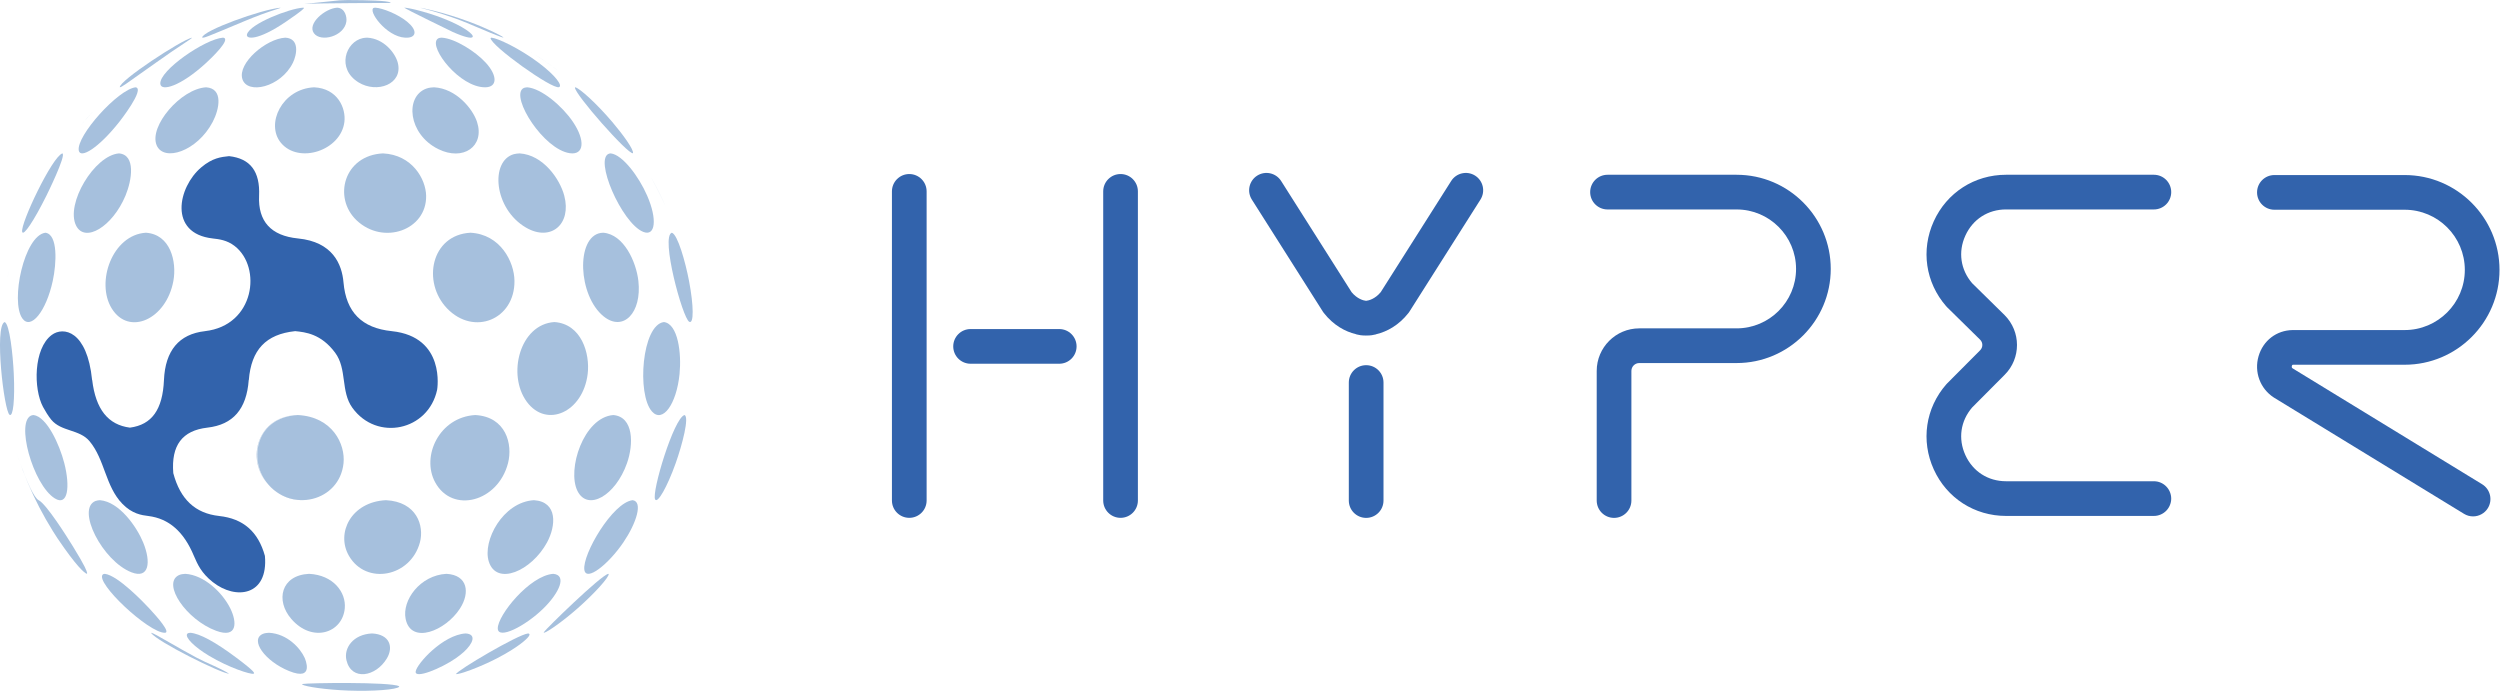 <?xml version="1.0" encoding="UTF-8" standalone="no"?><!DOCTYPE svg PUBLIC "-//W3C//DTD SVG 1.1//EN" "http://www.w3.org/Graphics/SVG/1.1/DTD/svg11.dtd"><svg width="100%" height="100%" viewBox="0 0 2945 814" version="1.1" xmlns="http://www.w3.org/2000/svg" xmlns:xlink="http://www.w3.org/1999/xlink" xml:space="preserve" xmlns:serif="http://www.serif.com/" style="fill-rule:evenodd;clip-rule:evenodd;stroke-linejoin:round;stroke-miterlimit:2;"><g id="Слой-1" serif:id="Слой 1"><path d="M514.937,459.16c-10.304,48.25 -70.937,61.167 -99.812,21.263c-14.038,-19.4 -6.005,-45.721 -20.396,-65.013c-16.575,-22.204 -34.9,-24.087 -47.025,-25.333l-0.146,0l-0,0.021c-34.288,3.621 -51.588,21.921 -54.446,57.579l-0.125,0c-2.504,34.271 -18.429,52.613 -48.687,56.071c-29.638,3.387 -42.78,20.908 -40.175,53.558l-0.159,0l0,0.021l0.163,0c8.216,30.946 25.916,47.467 54.112,50.5c0,0.008 0,0.013 0.004,0.017c28.305,3.058 45.913,18.429 53.825,46.996c0,0.004 0,0.008 0.005,0.012c4.166,47.033 -34.163,52.317 -61.38,30.858c-13.5,-10.641 -17.954,-20.908 -22.262,-30.841c-0,-0.004 -0.004,-0.009 -0.004,-0.017c-11.888,-28.6 -29.442,-43.979 -53.671,-47.008c-0.004,-0.004 -0.004,-0.009 -0.004,-0.017l-0.125,0c-7.534,-0.946 -18.921,-2.375 -30.575,-14.458c-20.05,-20.784 -20.417,-51.871 -38.571,-73.65c-11.825,-14.192 -33.396,-11.05 -45.142,-25.392c-3.396,-4.15 -7.162,-10.292 -9.687,-15.025c-11.338,-21.267 -11.242,-68.675 10.271,-84.733c13.704,-10.234 41.729,-5.159 47.575,53.108l0.112,0c4.133,34.463 18.7,52.808 44.533,56.088c0,-0.005 0,-0.013 -0.004,-0.017c25.779,-3.442 38.492,-21.258 40.009,-56.071c1.516,-34.758 17.758,-54.129 48.279,-57.579l-0,-0.021l0.033,0c58.604,-6.662 67.292,-75.287 34.958,-100.292c-9.075,-7.02 -18.441,-8.062 -25.966,-8.9l-0.029,0c-0,-0.004 -0,-0.012 0.004,-0.016c-52.15,-5.921 -40.867,-60.438 -13.425,-83.671c13.233,-11.2 23.191,-12.258 32.821,-13.275c25.095,2.779 36.67,18.054 35.379,46.696c-1.363,30.162 14.008,47.066 45.687,50.25l0,0.016l0.104,0c40.98,3.992 51.796,30.38 53.655,51.813c3.033,35.017 21.608,53.787 56.787,57.379l0.108,0c0,0.008 0.005,0.013 0.005,0.021c63.779,6.687 53.52,68.442 53.387,69.062" style="fill:#3263ac;fill-rule:nonzero;"/><path d="M418.823,0.093c-2.638,-0.046 -5.129,-0.092 -8.858,-0.092c2.958,0 5.912,0.029 8.858,0.092" style="fill:#a6c0dd;fill-rule:nonzero;"/><path d="M494.657,638.954c-11.008,40.841 -63.346,50.762 -83.583,15.846c-15.621,-26.95 2.679,-63.596 43.516,-65.588c36.4,1.796 45.342,30.171 40.067,49.742" style="fill:#a6c0dd;fill-rule:nonzero;"/><path d="M541.98,716.64c-17.117,26.695 -57.855,42.979 -64.13,12.495c-4.545,-22.079 17.171,-51.533 48.063,-53.158c25.142,1.379 27.917,22.179 16.067,40.663" style="fill:#a6c0dd;fill-rule:nonzero;"/><path d="M640.252,716.64c-21.625,21.233 -53.716,37.32 -53.879,23.62c-0.183,-15.458 37.484,-62.179 65.321,-64.283c16.488,1.413 7.396,22.167 -11.442,40.663" style="fill:#a6c0dd;fill-rule:nonzero;"/><path d="M644.421,638.954c-18.266,33.741 -59.575,51.708 -68.662,22.416c-7.513,-24.216 16.421,-69.879 53.204,-72.158c28.242,1.838 26.042,30.196 15.458,49.742" style="fill:#a6c0dd;fill-rule:nonzero;"/><path d="M680.41,716.64c-17.446,15.341 -35.313,27.845 -39.63,28.775c-0.075,-0.18 -0.17,-0.421 -0.245,-0.6c2.337,-3.846 66.77,-66.709 76.004,-68.838c0.15,0.063 0.341,0.142 0.487,0.204c0.488,3.892 -16.962,23.175 -36.616,40.459" style="fill:#a6c0dd;fill-rule:nonzero;"/><path d="M410.238,813.498c-25.805,-0.966 -49.934,-4.529 -54.271,-7.062c0.071,-0.2 0.158,-0.471 0.229,-0.671c4.737,-1.304 104.5,-2.696 113.862,2.617l0.267,0.529c-2.375,3.492 -31.012,5.679 -60.087,4.587" style="fill:#a6c0dd;fill-rule:nonzero;"/><path d="M410.699,0.093c0,-0 -6.541,-0 -10.679,0.312c-0.162,0.013 -41.904,4.28 -41.742,4.267c18.517,-1.1 99.667,-1.137 101.58,-1.196c0.183,-0.004 0.095,-0.416 0.137,-0.596c-4.104,-2.091 -26.237,-2.729 -49.296,-2.787" style="fill:#a6c0dd;fill-rule:nonzero;"/><path d="M598.439,545.648c-11.833,45.695 -65.575,59.774 -85.829,22.487c-16.687,-30.721 4.967,-76.879 47.313,-79.221c36.175,2.034 44.3,34.4 38.516,56.734" style="fill:#a6c0dd;fill-rule:nonzero;"/><path d="M734.312,638.954c-17.496,25.766 -43.913,46.808 -45.959,32.241c-2.529,-18.037 33.292,-79.287 56.896,-81.983c12.546,1.646 4.471,27.05 -10.937,49.742" style="fill:#a6c0dd;fill-rule:nonzero;"/><path d="M738.598,545.647c-13.579,38.521 -46.283,56.871 -58.325,32.73c-12.6,-25.271 7.225,-86.613 42.146,-89.463c24.225,2.063 24.046,34.421 16.179,56.733" style="fill:#a6c0dd;fill-rule:nonzero;"/><path d="M795.959,545.648c-9.896,27.804 -21.446,48.116 -24.241,42.612c-4.292,-8.454 22.008,-95.804 34.6,-99.346c5.97,2.059 -2.65,35.071 -10.359,56.734" style="fill:#a6c0dd;fill-rule:nonzero;"/><path d="M692.281,440.504c-5.421,44.842 -48.292,64.471 -71.679,32.821c-23.409,-31.683 -8.53,-91.229 32.425,-93.95c31.912,2.129 42.166,37.029 39.254,61.129" style="fill:#a6c0dd;fill-rule:nonzero;"/><path d="M345.396,489.19c-45.525,4.667 -58.788,60.508 -21.179,89.179c13.025,9.934 25.533,10.55 31.541,10.846c-51.037,-2.483 -68.633,-60.779 -37.579,-88.283c12.417,-10.992 26.038,-11.684 32.588,-12.017l0.016,0c-1.616,0.083 -3.779,0.108 -5.387,0.275" style="fill:#a6c0dd;fill-rule:nonzero;"/><path d="M271.281,716.64c8.166,16.541 8.387,35.679 -16.683,26.425c-35.08,-12.946 -63.684,-55.067 -44.359,-65.321c2.642,-1.4 5.667,-1.604 8.096,-1.767c22.025,1.358 43.717,21.967 52.946,40.663" style="fill:#a6c0dd;fill-rule:nonzero;"/><path d="M406.142,716.64c-2.712,29.254 -38.329,40.958 -62.967,12.495c-18.904,-21.837 -12.175,-51.537 20.875,-53.158c28.58,1.379 43.842,21.758 42.092,40.663" style="fill:#a6c0dd;fill-rule:nonzero;"/><path d="M16.241,440.504c1.4,30.184 -0.729,50.879 -4.958,48.138c-6.542,-4.242 -18.217,-104.492 -5.817,-109.267c5.884,2.167 9.734,38.646 10.775,61.129" style="fill:#a6c0dd;fill-rule:nonzero;"/><path d="M404.683,545.648c-4.6,45.104 -62.283,59.391 -90.762,22.483c-21.6,-27.988 -11.754,-76.738 36.862,-79.217l0.017,0c40.95,2.058 56.158,34.417 53.883,56.734" style="fill:#a6c0dd;fill-rule:nonzero;"/><path d="M168.636,638.954c9.566,23.241 7.037,43.325 -13.721,35.25c-34.412,-13.384 -65.383,-74.642 -42.483,-84.034c1.479,-0.608 3.65,-0.812 5.241,-0.958c22.975,1.854 43.455,31.496 50.963,49.742" style="fill:#a6c0dd;fill-rule:nonzero;"/><path d="M75.75,545.648c7.088,27.8 4.28,51.087 -11.2,41.445c-25.95,-16.154 -46.85,-92.1 -26.95,-97.908c0.571,-0.167 1.375,-0.192 1.967,-0.271c15.483,1.988 30.479,34.375 36.183,56.733" style="fill:#a6c0dd;fill-rule:nonzero;"/><path d="M501.983,230.507c0.863,40.541 -50.375,58.779 -81.82,29.125c-28.267,-26.659 -15.021,-76.696 31,-78.934c34.358,1.667 50.399,30.129 50.82,49.809" style="fill:#a6c0dd;fill-rule:nonzero;"/><path d="M147.807,230.507c-15.209,36.5 -47.859,56.204 -58.23,35.141c-12.529,-25.454 21.517,-82.616 50.596,-84.95c19.963,1.721 15.275,31.467 7.634,49.809" style="fill:#a6c0dd;fill-rule:nonzero;"/><path d="M54.681,230.507c-14.671,29.541 -27.216,48.262 -28.558,42.62c-2.288,-9.604 35.462,-88.858 47.392,-92.429c4.791,2.109 -18.596,49.334 -18.834,49.809" style="fill:#a6c0dd;fill-rule:nonzero;"/><path d="M468.614,73.964c6.404,25.175 -24.446,36.5 -46.279,23.075c-26.138,-16.071 -15.417,-47.967 5.27,-52.192c1.438,-0.296 3.4,-0.412 4.867,-0.483c19.763,0.954 33.25,18.229 36.142,29.6" style="fill:#a6c0dd;fill-rule:nonzero;"/><path d="M408.018,25.425c-2.533,17.516 -30.288,24.733 -38.242,13.675c-8.15,-11.334 13.384,-29.367 27.521,-30.055c9.183,0.475 11.513,10.905 10.721,16.38" style="fill:#a6c0dd;fill-rule:nonzero;"/><path d="M606.048,330.922c0.409,45.475 -47.779,65.187 -79.325,32.454c-29.787,-30.908 -19.033,-86.679 27.484,-89.229c35.425,1.929 51.641,34.362 51.841,56.775" style="fill:#a6c0dd;fill-rule:nonzero;"/><path d="M62.146,330.922c-7.813,35.975 -25.904,58.25 -35.846,44.141c-14.162,-20.104 2.108,-97.716 27.229,-100.916c14.829,1.996 13.154,35.883 8.617,56.775" style="fill:#a6c0dd;fill-rule:nonzero;"/><path d="M204.254,330.922c-8.337,45.446 -52.454,65.158 -72.625,32.454c-19.054,-30.904 0.671,-86.675 40.192,-89.229c29.204,1.921 36.546,34.358 32.433,56.775" style="fill:#a6c0dd;fill-rule:nonzero;"/><path d="M664.699,230.507c8.896,33.775 -15.925,54.52 -45.021,37.625c-38.191,-22.18 -42.521,-78.721 -14.254,-86.555c1.958,-0.545 4.683,-0.745 6.704,-0.879c27.659,1.709 47.392,30.154 52.571,49.809" style="fill:#a6c0dd;fill-rule:nonzero;"/><path d="M762.363,230.507c12.092,27.783 9.813,48.5 -4.691,42.62c-25.367,-10.275 -58.575,-86.97 -39.925,-92.204c0.504,-0.141 1.212,-0.158 1.733,-0.225c13.783,1.575 32.992,27.079 42.883,49.809" style="fill:#a6c0dd;fill-rule:nonzero;"/><path d="M800.519,440.504c-3.604,35.904 -20.009,58.238 -32.496,44.246c-18.017,-20.179 -11.933,-102.062 14.067,-105.375c16.729,2.154 20.85,37.046 18.429,61.129" style="fill:#a6c0dd;fill-rule:nonzero;"/><path d="M752.01,330.922c4.271,37.654 -17.879,60.329 -40.862,41.837c-30.384,-24.446 -32.896,-93.391 -3.58,-98.358c0.921,-0.158 2.175,-0.179 3.109,-0.254c24.287,1.954 38.791,34.379 41.333,56.775" style="fill:#a6c0dd;fill-rule:nonzero;"/><path d="M811.668,330.922c5.62,29.433 5.75,51.041 0.283,48.166c-7.942,-4.175 -33.975,-100.566 -20.546,-104.941c6.875,1.966 15.988,34.383 20.263,56.775" style="fill:#a6c0dd;fill-rule:nonzero;"/><path d="M561.938,143.593c9.417,28.8 -16.32,46.704 -45.904,31.929c-35.287,-17.629 -39.325,-61.725 -13.896,-71.129c3.342,-1.234 6.55,-1.409 9.13,-1.55c25.925,1.362 45.558,25.125 50.67,40.75" style="fill:#a6c0dd;fill-rule:nonzero;"/><path d="M345.03,73.964c-14.359,29.046 -53.875,37.833 -59.563,19.012c-5.629,-18.637 27.963,-47.416 50.688,-48.612c17.275,0.979 13.437,20.366 8.875,29.6" style="fill:#a6c0dd;fill-rule:nonzero;"/><path d="M405.707,143.593c-4.079,33.725 -53.709,50.075 -74.792,24.641c-18.325,-22.112 1.238,-63.566 39.079,-65.391c27.867,1.362 37.659,24.645 35.713,40.75" style="fill:#a6c0dd;fill-rule:nonzero;"/><path d="M242.995,73.964c-30.363,27.966 -53.425,34.204 -54.154,24.762c-1.221,-15.812 52.754,-52.796 73.812,-54.362c10.763,1.025 -14.487,24.837 -19.658,29.6" style="fill:#a6c0dd;fill-rule:nonzero;"/><path d="M250.578,143.593c-18.375,35.016 -57.95,47.5 -66.121,27.358c-9.063,-22.354 28.541,-66.275 58.321,-68.108c20.545,1.37 15.687,25.72 7.8,40.75" style="fill:#a6c0dd;fill-rule:nonzero;"/><path d="M140.529,143.593c-24.646,31.166 -45.896,43.725 -47.733,33.729c-3.142,-17.121 46.304,-72.109 66.975,-74.479c11.508,1.675 -18.933,40.358 -19.242,40.75" style="fill:#a6c0dd;fill-rule:nonzero;"/><path d="M98.584,143.593c-1.134,1.325 -2.629,3.104 -3.746,4.445c4.737,-5.704 9.625,-11.279 14.658,-16.716c-4.166,4.508 -8.371,9.296 -10.912,12.271" style="fill:#a6c0dd;fill-rule:nonzero;"/><path d="M674.951,143.593c14.842,22.058 13.104,39.295 -3.721,36.883c-30.85,-4.421 -69.346,-65.188 -55.458,-76.083c1.575,-1.234 3.625,-1.409 5.271,-1.55c16.695,1.258 41.354,22.087 53.908,40.75" style="fill:#a6c0dd;fill-rule:nonzero;"/><path d="M721.201,143.593c13.05,15.341 25.634,32.937 24.425,36.883c-5.475,2.146 -69.346,-70.242 -68.341,-77.454c0.129,-0.054 0.295,-0.125 0.425,-0.179c5.179,1.191 24.879,18.875 43.491,40.75" style="fill:#a6c0dd;fill-rule:nonzero;"/><path d="M572.327,73.964c13.987,15.341 13.6,28.837 -0.829,28.879c-29.967,0.092 -65.83,-46.179 -56.55,-56.596c1.433,-1.612 3.3,-1.737 5.466,-1.883c15.525,0.916 39.821,16.337 51.913,29.6" style="fill:#a6c0dd;fill-rule:nonzero;"/><path d="M634.574,73.964c19.792,14.837 28.513,27.033 23.963,28.7c-8.071,2.962 -80.438,-48.917 -80.659,-57.817c0.279,-0.267 0.804,-0.429 1.184,-0.483c7.558,0.762 32.941,12.675 55.512,29.6" style="fill:#a6c0dd;fill-rule:nonzero;"/><path d="M455.778,775.518c-13.092,21.975 -41.825,26.817 -47.654,2.304c-3.425,-14.408 7.846,-30.558 30.083,-31.629c21.025,1.033 25.492,16.029 17.571,29.325" style="fill:#a6c0dd;fill-rule:nonzero;"/><path d="M536.794,775.518c-17.384,12.004 -48.384,24.658 -47.129,15.521c1.245,-9.067 32.112,-43.25 58.891,-44.846c13.221,0.887 8.675,11.954 -2.312,21.921c-2.392,2.166 -6.275,5.212 -9.45,7.404" style="fill:#a6c0dd;fill-rule:nonzero;"/><path d="M585.42,775.518c-21.22,10.962 -44.804,19.225 -48.37,18.608c1.425,-4.366 72.933,-46.679 85.095,-47.933c5.821,0.854 -5.591,9.808 -9.229,12.537c-4.146,3.105 -13.225,9.409 -27.496,16.788" style="fill:#a6c0dd;fill-rule:nonzero;"/><path d="M784.825,244.703c-5.746,-12.775 -12.08,-25.375 -18.83,-37.45c6.892,12.109 13.18,24.609 18.83,37.45" style="fill:#a6c0dd;fill-rule:nonzero;"/><path d="M657.21,83.095c-11.308,-8.513 -22.558,-16.184 -34.388,-23.455c11.875,7.242 23.351,15.075 34.388,23.455" style="fill:#a6c0dd;fill-rule:nonzero;"/><path d="M479.437,25.425c12.158,9.916 10.833,17.741 1.971,18.829c-22.425,2.754 -46.575,-28.354 -42.033,-34.304c0.591,-0.775 1.52,-0.834 2.691,-0.905c8.525,0.434 26.704,7.68 37.371,16.38" style="fill:#a6c0dd;fill-rule:nonzero;"/><path d="M531.059,25.412c19.887,8.871 29.679,17.554 24.525,18.825c-1.775,0.442 -7.029,0.167 -22.263,-6.587c-0.55,-0.246 -56.525,-27.43 -57,-28.555c0.15,-0.016 0.35,-0.037 0.5,-0.058c6.121,0.396 31.963,6.438 54.238,16.375" style="fill:#a6c0dd;fill-rule:nonzero;"/><path d="M552.213,25.412c21.942,8.146 39.017,16.817 41.005,18.825c-0.596,0 -1.392,-0.158 -1.95,-0.358c-18.567,-6.642 -36.271,-15.421 -54.825,-22.096c-18.367,-6.604 -31.43,-10.008 -38.446,-11.838c-2.792,-0.729 -3.084,-0.808 -3.204,-0.908c0.237,0.042 25.316,4.458 57.42,16.375" style="fill:#a6c0dd;fill-rule:nonzero;"/><path d="M337.12,25.412c-33.888,23.083 -47.9,20.942 -46.159,14.975c3.659,-12.5 50.146,-30.462 66.042,-31.35c0.342,0.029 0.8,0.096 1.112,0.229c-0.075,0.604 -0.245,2.013 -20.995,16.146" style="fill:#a6c0dd;fill-rule:nonzero;"/><path d="M175.789,716.64c9.95,10.683 25.575,28.633 18.458,28.775c-18.966,0.383 -82.579,-59.271 -73.191,-68.634c0.537,-0.533 1.641,-0.691 2.387,-0.804c15.459,1.779 46.317,34.183 52.346,40.663" style="fill:#a6c0dd;fill-rule:nonzero;"/><path d="M278.597,774.908c23.596,17.662 21.275,18.362 20.029,18.741c-3.404,1.029 -28.741,-6.954 -52.462,-21.187c-17.154,-10.3 -28.434,-21.592 -25.684,-25.713c0.709,-1.058 2.35,-1.208 3.667,-1.333c11.108,0.841 29.425,10.762 54.45,29.491" style="fill:#a6c0dd;fill-rule:nonzero;"/><path d="M358.868,774.908c0.513,1.141 12.188,27.87 -18.196,15.629c-28.683,-11.559 -46.704,-36.929 -31.099,-43.788c2.408,-1.058 5.233,-1.216 7.295,-1.333c21.642,1.137 36.971,18.262 42,29.492" style="fill:#a6c0dd;fill-rule:nonzero;"/><path d="M231.921,774.908c12.488,6.649 25.954,11.299 38.054,18.741c-9,0 -85.662,-38.162 -91.95,-48.079c0.059,-0.046 0.138,-0.104 0.192,-0.154c2.367,0.546 7.667,3.525 23.458,12.6c9.375,5.391 19.434,11.137 30.246,16.891" style="fill:#a6c0dd;fill-rule:nonzero;"/><path d="M183.516,73.964c-39.554,28.183 -39.554,28.183 -42.383,28.879c-1.142,-7.554 72.387,-55.733 85.017,-58.479c-0.3,0.725 -0.33,0.804 -10.025,7.204c-9.925,6.554 -18.842,12.587 -32.609,22.396" style="fill:#a6c0dd;fill-rule:nonzero;"/><path d="M286.77,25.425c-46.009,19.283 -46.009,19.283 -48.638,18.829c0.413,-8.138 70.263,-33.313 92.533,-35.209c-0.908,0.575 -0.908,0.575 -5.391,2.021c-11.067,3.567 -21.846,7.375 -38.504,14.359" style="fill:#a6c0dd;fill-rule:nonzero;"/><path d="M267.621,25.425c-1.663,0.616 -3.879,1.458 -5.533,2.095c6.087,-2.358 12.25,-4.575 18.475,-6.65c0.962,-0.316 1.925,-0.637 2.891,-0.95c-5.975,1.946 -12.1,4.117 -15.833,5.505" style="fill:#a6c0dd;fill-rule:nonzero;"/><path d="M143.278,720.017l0.417,0.358c-5.571,-4.775 -11.013,-9.696 -16.317,-14.758c6.846,6.525 11.45,10.529 15.9,14.4" style="fill:#a6c0dd;fill-rule:nonzero;"/><path d="M7.098,336.193l-0.1,0.562c1.346,-7.525 2.9,-14.979 4.65,-22.358c-2.258,9.538 -3.421,15.767 -4.55,21.796" style="fill:#a6c0dd;fill-rule:nonzero;"/><path d="M85.634,643.21c15.279,24.746 16.409,29.267 17.079,31.967c-0.166,0.237 -0.391,0.562 -0.562,0.8c-3.313,-1.554 -12.154,-9.009 -34.154,-41.429c-0.004,-0.005 -0.009,-0.009 -0.013,-0.013c-1.708,-2.667 -4.025,-6.196 -5.7,-8.887c-5.696,-9.138 -11.037,-18.513 -16.016,-28.117c-9.734,-18.779 -18.055,-38.404 -24.825,-58.742c-0.963,-2.891 -1.892,-5.791 -2.792,-8.712c1.012,3.137 2.362,7.316 3.375,10.45c0.004,0.004 0.004,0.012 0.008,0.016c10.471,29.663 18.146,45.58 23.459,48.671c0.004,0.009 0.004,0.013 0.008,0.017l0.008,-0.017c9.092,4.525 33.009,42.471 40.125,53.996" style="fill:#a6c0dd;fill-rule:nonzero;"/><path d="M1609.33,430.181c-11.283,0 -20.429,9.146 -20.429,20.429l-0,139.034c-0,11.283 9.146,20.429 20.429,20.429c11.283,-0 20.429,-9.146 20.429,-20.429l0,-139.034c0,-11.283 -9.146,-20.429 -20.429,-20.429" style="fill:#3263ac;fill-rule:nonzero;"/><path d="M1071.13,205.014c-11.283,0 -20.429,9.146 -20.429,20.429l0,364.142c0,11.283 9.146,20.429 20.429,20.429c11.284,0 20.43,-9.146 20.43,-20.429l-0,-364.142c-0,-11.283 -9.146,-20.429 -20.43,-20.429" style="fill:#3263ac;fill-rule:nonzero;"/><path d="M1320.01,205.014c-11.283,0 -20.429,9.146 -20.429,20.429l0,364.142c0,11.283 9.146,20.429 20.429,20.429c11.284,0 20.429,-9.146 20.429,-20.429l0,-364.142c0,-11.283 -9.145,-20.429 -20.429,-20.429" style="fill:#3263ac;fill-rule:nonzero;"/><path d="M1247.78,387.623l-104.433,0c-11.284,0 -20.429,9.146 -20.429,20.43c-0,11.283 9.145,20.433 20.429,20.433l104.433,-0c11.283,-0 20.429,-9.15 20.429,-20.433c0,-11.284 -9.146,-20.43 -20.429,-20.43" style="fill:#3263ac;fill-rule:nonzero;"/><path d="M1737.69,206.884c-9.521,-6.037 -22.154,-3.216 -28.2,6.317l-83.021,130.979c-6.633,8.008 -14.196,9.921 -17.221,10.192c-3.204,-0.313 -10.545,-2.334 -17.054,-10.192l-83.025,-130.979c-6.05,-9.533 -18.671,-12.354 -28.191,-6.317c-9.534,6.042 -12.359,18.663 -6.321,28.196l83.641,131.946c0.367,0.579 0.767,1.142 1.192,1.683c11.454,14.575 25.363,21.959 37.721,24.917c0.296,0.096 0.558,0.25 0.862,0.337c2.892,0.805 6.409,1.28 10.346,1.28c0.296,-0 0.613,-0.021 0.913,-0.03c0.308,0.009 0.621,0.03 0.916,0.03c3.938,-0 7.455,-0.475 10.342,-1.28c0.304,-0.087 0.563,-0.237 0.858,-0.337c12.359,-2.954 26.267,-10.338 37.721,-24.917c0.429,-0.541 0.829,-1.104 1.192,-1.683l83.646,-131.946c6.037,-9.533 3.212,-22.154 -6.317,-28.196" style="fill:#3263ac;fill-rule:nonzero;"/><path d="M2045.72,205.875l-152.067,0c-11.287,0 -20.429,9.146 -20.429,20.429c0,11.284 9.142,20.434 20.429,20.434l152.067,-0c38.617,-0 70.037,31.42 70.037,70.037c0.001,38.621 -31.42,70.038 -70.037,70.038l-114.658,-0c-27.646,-0 -50.142,22.491 -50.142,50.141l0,152.688c0,11.283 9.15,20.429 20.433,20.429c11.284,-0 20.429,-9.146 20.429,-20.429l0,-152.688c0,-5.116 4.163,-9.279 9.28,-9.279l114.658,0c61.15,0 110.896,-49.75 110.896,-110.9c-0,-61.15 -49.746,-110.9 -110.896,-110.9" style="fill:#3263ac;fill-rule:nonzero;"/><path d="M2923.95,570.444l-223.363,-136.6c-0.504,-0.359 -1.258,-1.109 -0.766,-2.821c0.387,-1.338 0.9,-1.346 1.708,-1.358l131.171,-0c61.604,-0 111.721,-50.121 111.721,-111.73c-0,-61.604 -50.117,-111.725 -111.721,-111.725l-153.454,0c-11.288,0 -20.434,9.15 -20.434,20.434c0,11.283 9.146,20.429 20.434,20.429l153.454,-0c39.075,-0 70.858,31.792 70.858,70.862c0,39.075 -31.783,70.867 -70.858,70.867l-131.171,0l-0.829,0.004c-19.025,0.313 -34.775,12.413 -40.121,30.829c-5.367,18.492 1.767,37.98 17.758,48.484c0.184,0.125 0.371,0.241 0.559,0.354l223.737,136.829c3.325,2.033 7,3.004 10.638,3.004c6.879,0 13.595,-3.471 17.446,-9.775c5.887,-9.621 2.858,-22.2 -6.767,-28.087" style="fill:#3263ac;fill-rule:nonzero;"/><path d="M2363.09,246.736l174.175,-0c11.283,-0 20.429,-9.146 20.429,-20.429c-0,-11.284 -9.146,-20.434 -20.429,-20.434l-174.175,0c-37.129,0 -69.738,20.996 -85.109,54.796c-15.362,33.8 -9.75,72.175 14.663,100.15c0.162,0.188 0.367,0.317 0.533,0.496c0.196,0.204 0.334,0.442 0.538,0.646l38.912,38.254c3.417,3.412 3.417,8.971 -0.033,12.417l-39.038,39.216c-0.166,0.167 -0.275,0.363 -0.429,0.529c-0.154,0.163 -0.337,0.284 -0.483,0.455c-24.412,27.975 -30.025,66.354 -14.662,100.15c15.37,33.8 47.979,54.795 85.108,54.795l174.175,0c11.283,0 20.429,-9.145 20.429,-20.429c-0,-11.283 -9.146,-20.433 -20.429,-20.433l-174.175,0c-21.217,0 -39.129,-11.529 -47.909,-30.846c-8.733,-19.208 -5.708,-40.15 8.042,-56.1l38.296,-38.475c19.35,-19.346 19.35,-50.829 -0.121,-70.296l-38.221,-37.571c-13.704,-15.95 -16.72,-36.858 -7.995,-56.045c8.779,-19.313 26.691,-30.846 47.908,-30.846" style="fill:#3263ac;fill-rule:nonzero;"/></g></svg>